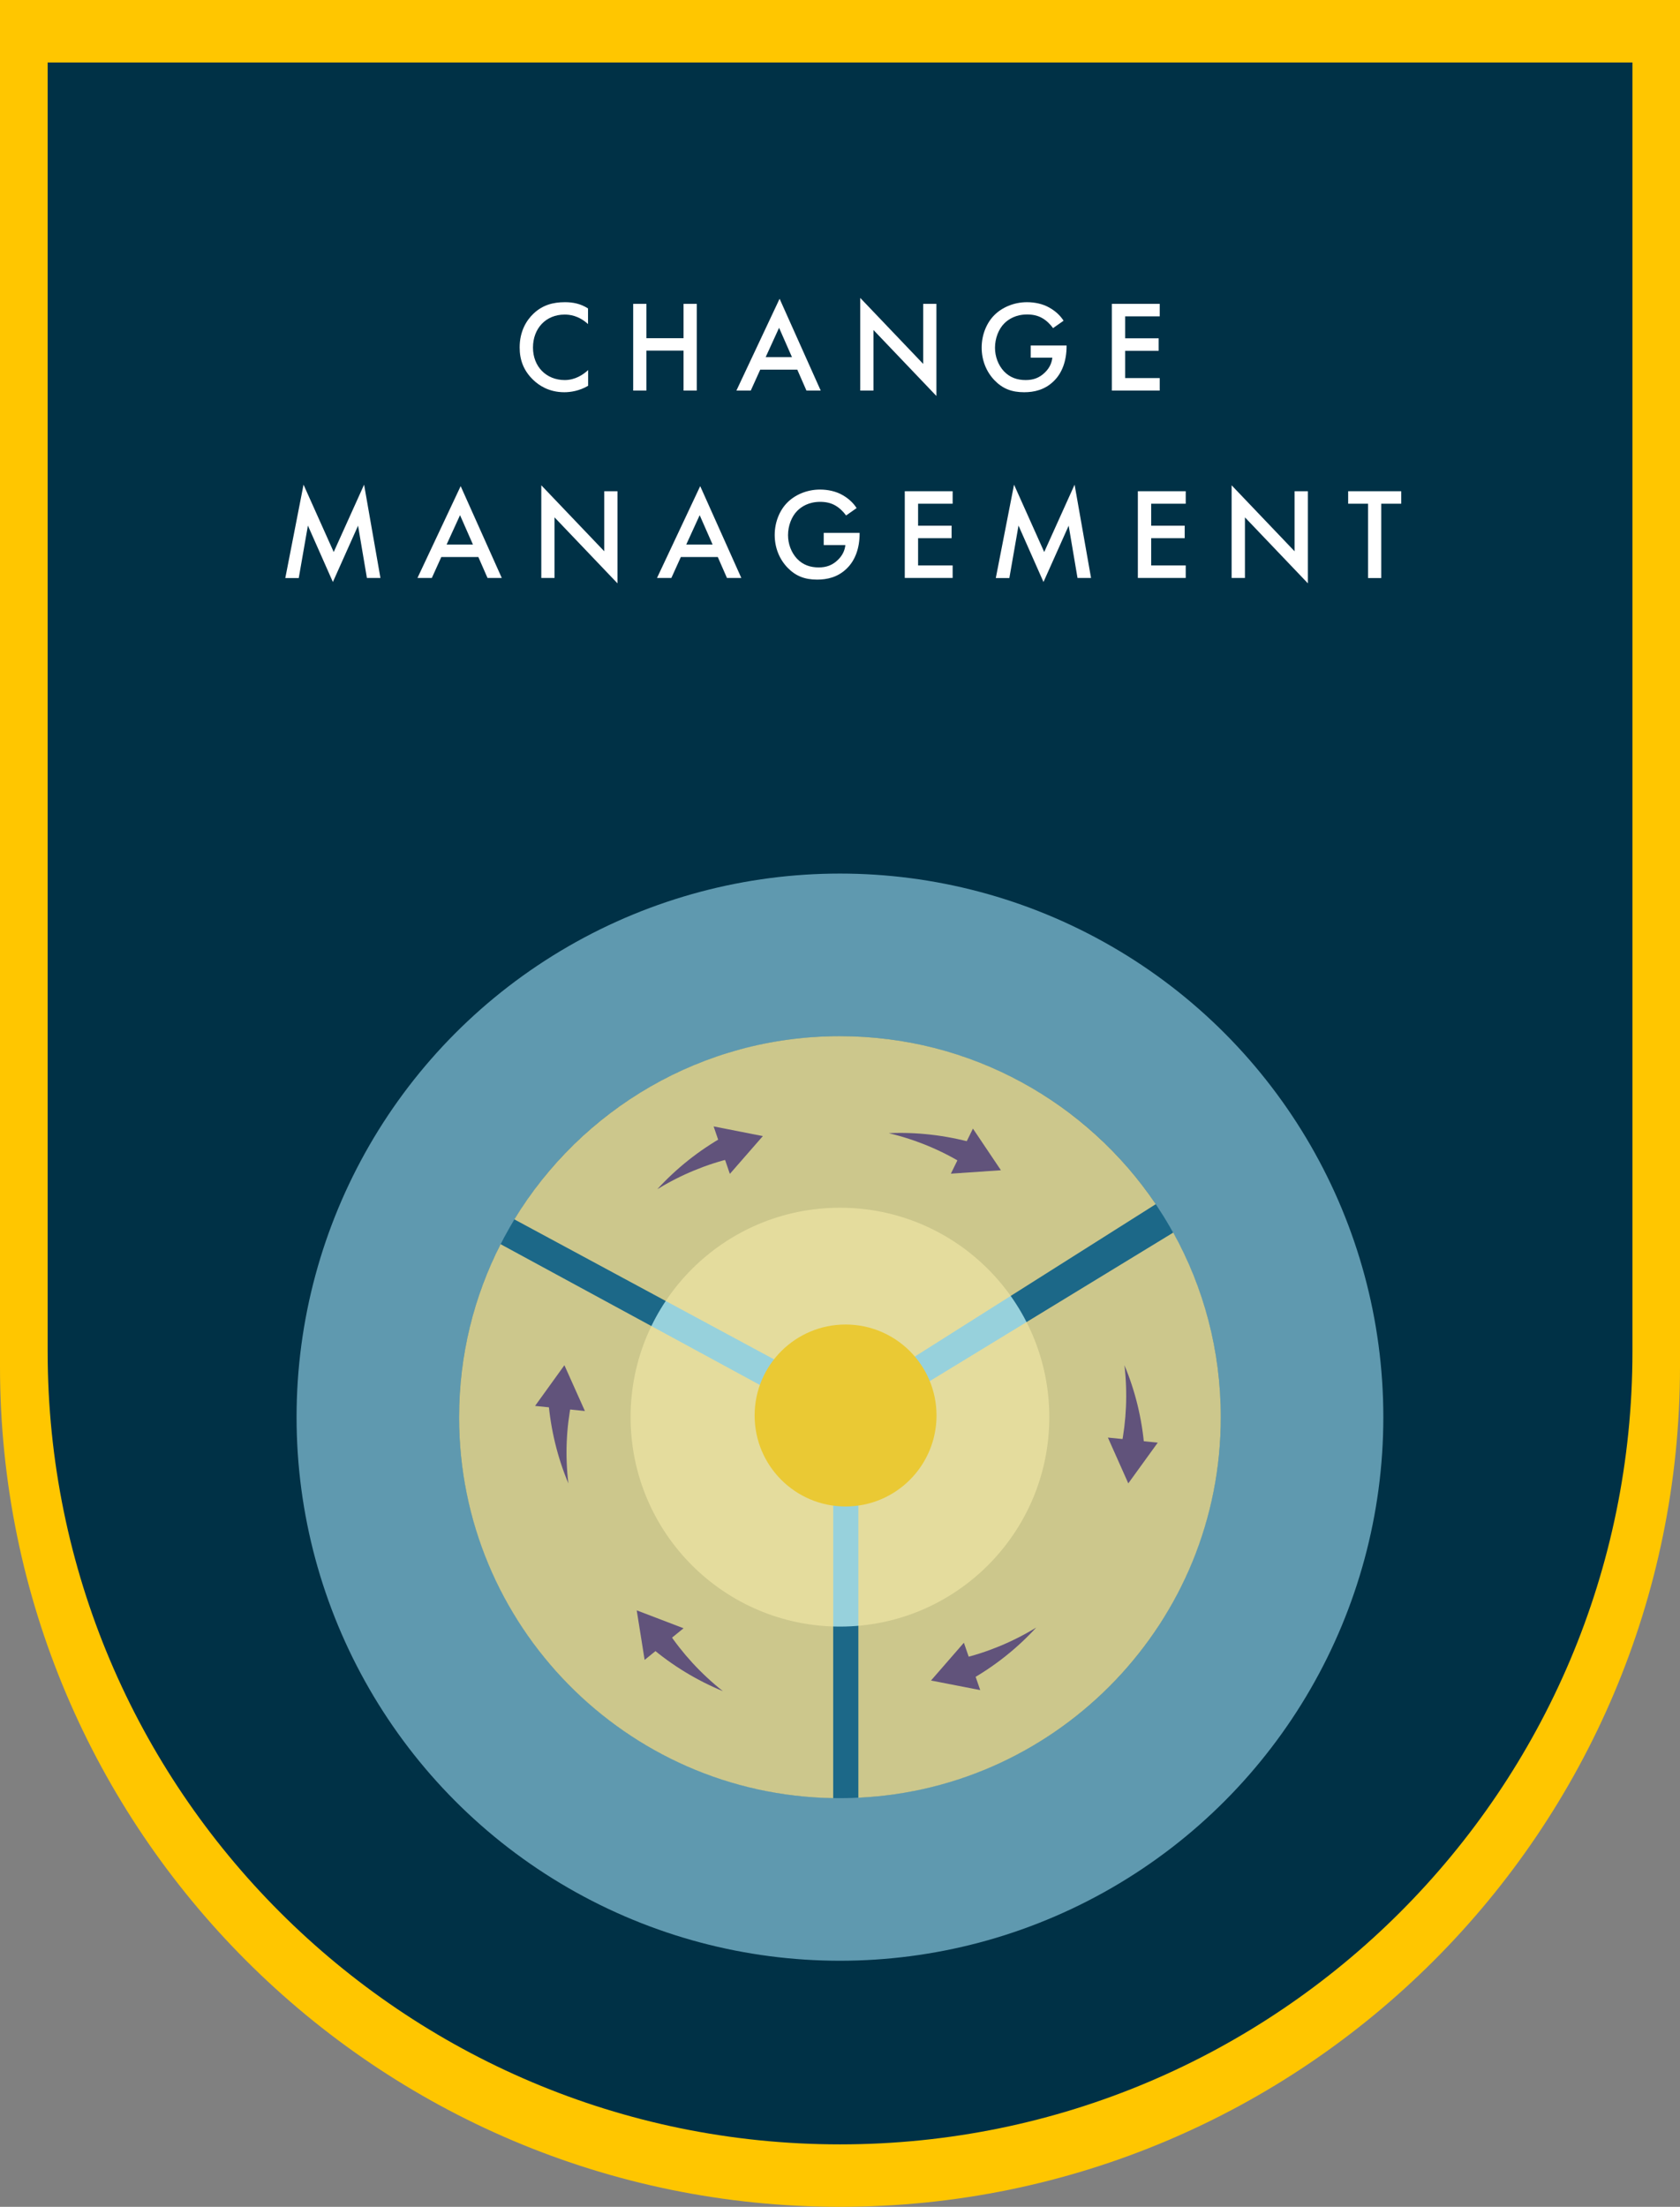 <svg xmlns="http://www.w3.org/2000/svg" viewBox="0 0 161.45 212"><rect x="0" y="0" width="161.45" height="212" fill="#808080" stroke="none"/><defs><style>      .cls-1 {        fill: #f7df8d;      }      .cls-2 {        fill: #97d1dc;      }      .cls-3 {        fill: #ffc600;      }      .cls-4 {        fill: #fff;      }      .cls-5 {        opacity: .8;      }      .cls-6 {        fill: #512873;      }      .cls-7 {        fill: #1c6888;      }      .cls-8 {        fill: #ffc70a;      }      .cls-9 {        fill: #5f99af;      }      .cls-10 {        fill: #003146;      }    </style></defs><g id="Layer_2"><path class="cls-3" d="M0,0h161.45v131.28c0,44.55-36.17,80.72-80.72,80.72h0C36.17,212,0,175.83,0,131.28V0H0Z"></path></g><g id="DEEP_BLUE"><path class="cls-10" d="M4.57,6h152.31v123.85c0,42.03-34.12,76.15-76.15,76.15h0c-42.03,0-76.15-34.12-76.15-76.15V6h0Z"></path></g><g id="Layer_6"><g><path class="cls-4" d="M56.52,31.14c-.92-.84-1.79-.92-2.26-.92-1.81,0-3.04,1.34-3.04,3.17s1.28,3.12,3.05,3.12c1,0,1.77-.51,2.25-.96v1.51c-.84.5-1.71.62-2.29.62-1.51,0-2.46-.69-2.95-1.15-.97-.91-1.34-1.97-1.34-3.15,0-1.54.64-2.6,1.34-3.26.86-.81,1.86-1.09,3.01-1.09.76,0,1.5.14,2.22.6v1.5Z"></path><path class="cls-4" d="M62.12,32.49h3.57v-3.3h1.27v8.33h-1.27v-3.84h-3.57v3.84h-1.27v-8.33h1.27v3.3Z"></path><path class="cls-4" d="M76.62,35.51h-3.56l-.91,2.01h-1.38l4.15-8.82,3.95,8.82h-1.37l-.88-2.01ZM76.11,34.31l-1.24-2.82-1.29,2.82h2.52Z"></path><path class="cls-4" d="M82.67,37.52v-8.9l6.05,6.34v-5.77h1.27v8.85l-6.05-6.34v5.82h-1.27Z"></path><path class="cls-4" d="M99.06,33.19h3.44v.06c0,1.42-.43,2.59-1.24,3.37-.86.84-1.89,1.06-2.84,1.06-1.21,0-2.07-.35-2.84-1.14-.81-.84-1.24-1.95-1.24-3.15,0-1.3.52-2.42,1.21-3.11.71-.72,1.85-1.25,3.14-1.25.75,0,1.53.16,2.17.53.69.39,1.11.87,1.35,1.25l-1.01.71c-.25-.35-.62-.72-1.02-.95-.46-.27-.96-.36-1.47-.36-1.09,0-1.79.45-2.2.86-.55.55-.89,1.44-.89,2.34,0,.84.31,1.67.86,2.26.58.61,1.29.84,2.09.84.73,0,1.33-.21,1.86-.74.46-.45.65-.94.7-1.41h-2.08v-1.17Z"></path><path class="cls-4" d="M111.45,30.39h-3.32v2.11h3.22v1.2h-3.22v2.62h3.32v1.2h-4.6v-8.33h4.6v1.2Z"></path><path class="cls-4" d="M27.42,55.52l1.75-8.96,2.9,6.47,2.92-6.47,1.57,8.96h-1.3l-.85-5.02-2.42,5.41-2.4-5.42-.88,5.04h-1.3Z"></path><path class="cls-4" d="M45.97,53.51h-3.56l-.91,2.01h-1.38l4.15-8.82,3.95,8.82h-1.37l-.88-2.01ZM45.45,52.31l-1.24-2.82-1.29,2.82h2.52Z"></path><path class="cls-4" d="M52.02,55.52v-8.9l6.05,6.34v-5.77h1.27v8.85l-6.05-6.34v5.82h-1.27Z"></path><path class="cls-4" d="M68.99,53.51h-3.56l-.91,2.01h-1.38l4.15-8.82,3.95,8.82h-1.38l-.88-2.01ZM68.48,52.31l-1.24-2.82-1.29,2.82h2.52Z"></path><path class="cls-4" d="M79.17,51.19h3.44v.06c0,1.42-.43,2.59-1.24,3.37-.86.84-1.89,1.06-2.84,1.06-1.21,0-2.07-.35-2.84-1.14-.81-.84-1.24-1.95-1.24-3.15,0-1.3.52-2.42,1.21-3.11.71-.72,1.85-1.25,3.14-1.25.75,0,1.53.16,2.17.53.69.39,1.11.87,1.35,1.25l-1.01.71c-.25-.35-.62-.72-1.02-.95-.46-.27-.96-.36-1.47-.36-1.09,0-1.79.45-2.2.86-.55.55-.89,1.44-.89,2.34,0,.84.31,1.67.86,2.26.58.61,1.29.84,2.09.84.73,0,1.33-.21,1.86-.74.46-.45.65-.94.7-1.41h-2.08v-1.17Z"></path><path class="cls-4" d="M91.55,48.39h-3.32v2.11h3.22v1.2h-3.22v2.62h3.32v1.2h-4.6v-8.33h4.6v1.2Z"></path><path class="cls-4" d="M95.7,55.52l1.75-8.96,2.9,6.47,2.92-6.47,1.58,8.96h-1.3l-.85-5.02-2.42,5.41-2.4-5.42-.88,5.04h-1.3Z"></path><path class="cls-4" d="M113.95,48.39h-3.32v2.11h3.22v1.2h-3.22v2.62h3.32v1.2h-4.6v-8.33h4.6v1.2Z"></path><path class="cls-4" d="M118.36,55.52v-8.9l6.05,6.34v-5.77h1.28v8.85l-6.05-6.34v5.82h-1.27Z"></path><path class="cls-4" d="M132.74,48.39v7.14h-1.27v-7.14h-1.91v-1.2h5.1v1.2h-1.91Z"></path></g><g><g><circle class="cls-9" cx="80.72" cy="136.14" r="52.22"></circle><circle class="cls-7" cx="80.72" cy="136.14" r="36.6"></circle><circle class="cls-2" cx="80.72" cy="136.14" r="20.12"></circle></g><g class="cls-5"><path class="cls-1" d="M48.11,119.52c-2.55,4.99-3.99,10.64-3.99,16.63,0,20,16.04,36.25,35.95,36.59v-35.87l-31.97-17.35Z"></path><path class="cls-1" d="M82.49,172.7c19.39-.92,34.83-16.94,34.83-36.56,0-6.43-1.66-12.48-4.57-17.73l-30.26,18.45v35.83Z"></path><path class="cls-1" d="M111.07,115.68c-6.58-9.74-17.72-16.14-30.35-16.14-13.26,0-24.87,7.05-31.29,17.6l32.03,17.26,29.61-18.72Z"></path><circle class="cls-8" cx="81.26" cy="135.98" r="8.74"></circle><g class="cls-5"><g><path class="cls-6" d="M63.17,114.24c1.81-1.98,3.98-3.72,6.42-5.09l.83,2.09c-2.5.59-4.96,1.6-7.25,3Z"></path><polygon class="cls-6" points="70.14 112.77 73.31 109.14 68.58 108.21 70.14 112.77"></polygon></g></g><g class="cls-5"><g><path class="cls-6" d="M85.41,108.86c2.68-.12,5.44.19,8.14.94l-.89,2.06c-2.18-1.35-4.64-2.38-7.25-3Z"></path><polygon class="cls-6" points="91.38 112.75 96.19 112.42 93.5 108.42 91.38 112.75"></polygon></g></g><g class="cls-5"><g><path class="cls-6" d="M108.06,131.15c1.04,2.48,1.7,5.17,1.92,7.96l-2.24-.12c.51-2.52.63-5.17.32-7.84Z"></path><polygon class="cls-6" points="106.47 138.1 108.43 142.5 111.26 138.59 106.47 138.1"></polygon></g></g><g class="cls-5"><g><path class="cls-6" d="M99.6,156.33c-1.81,1.98-3.98,3.72-6.42,5.09l-.83-2.08c2.5-.59,4.96-1.6,7.25-3Z"></path><polygon class="cls-6" points="92.63 157.81 89.47 161.44 94.2 162.36 92.63 157.81"></polygon></g></g><g class="cls-5"><g><path class="cls-6" d="M69.47,162.46c-2.48-1.02-4.86-2.45-6.99-4.27l1.67-1.5c1.42,2.14,3.21,4.1,5.32,5.77Z"></path><polygon class="cls-6" points="65.69 156.42 61.19 154.7 61.95 159.46 65.69 156.42"></polygon></g></g><g class="cls-5"><g><path class="cls-6" d="M54.62,142.5c-1.04-2.47-1.7-5.17-1.93-7.96l2.24.12c-.51,2.52-.63,5.17-.31,7.84Z"></path><polygon class="cls-6" points="56.21 135.55 54.24 131.15 51.42 135.06 56.21 135.55"></polygon></g></g></g></g></g></svg>